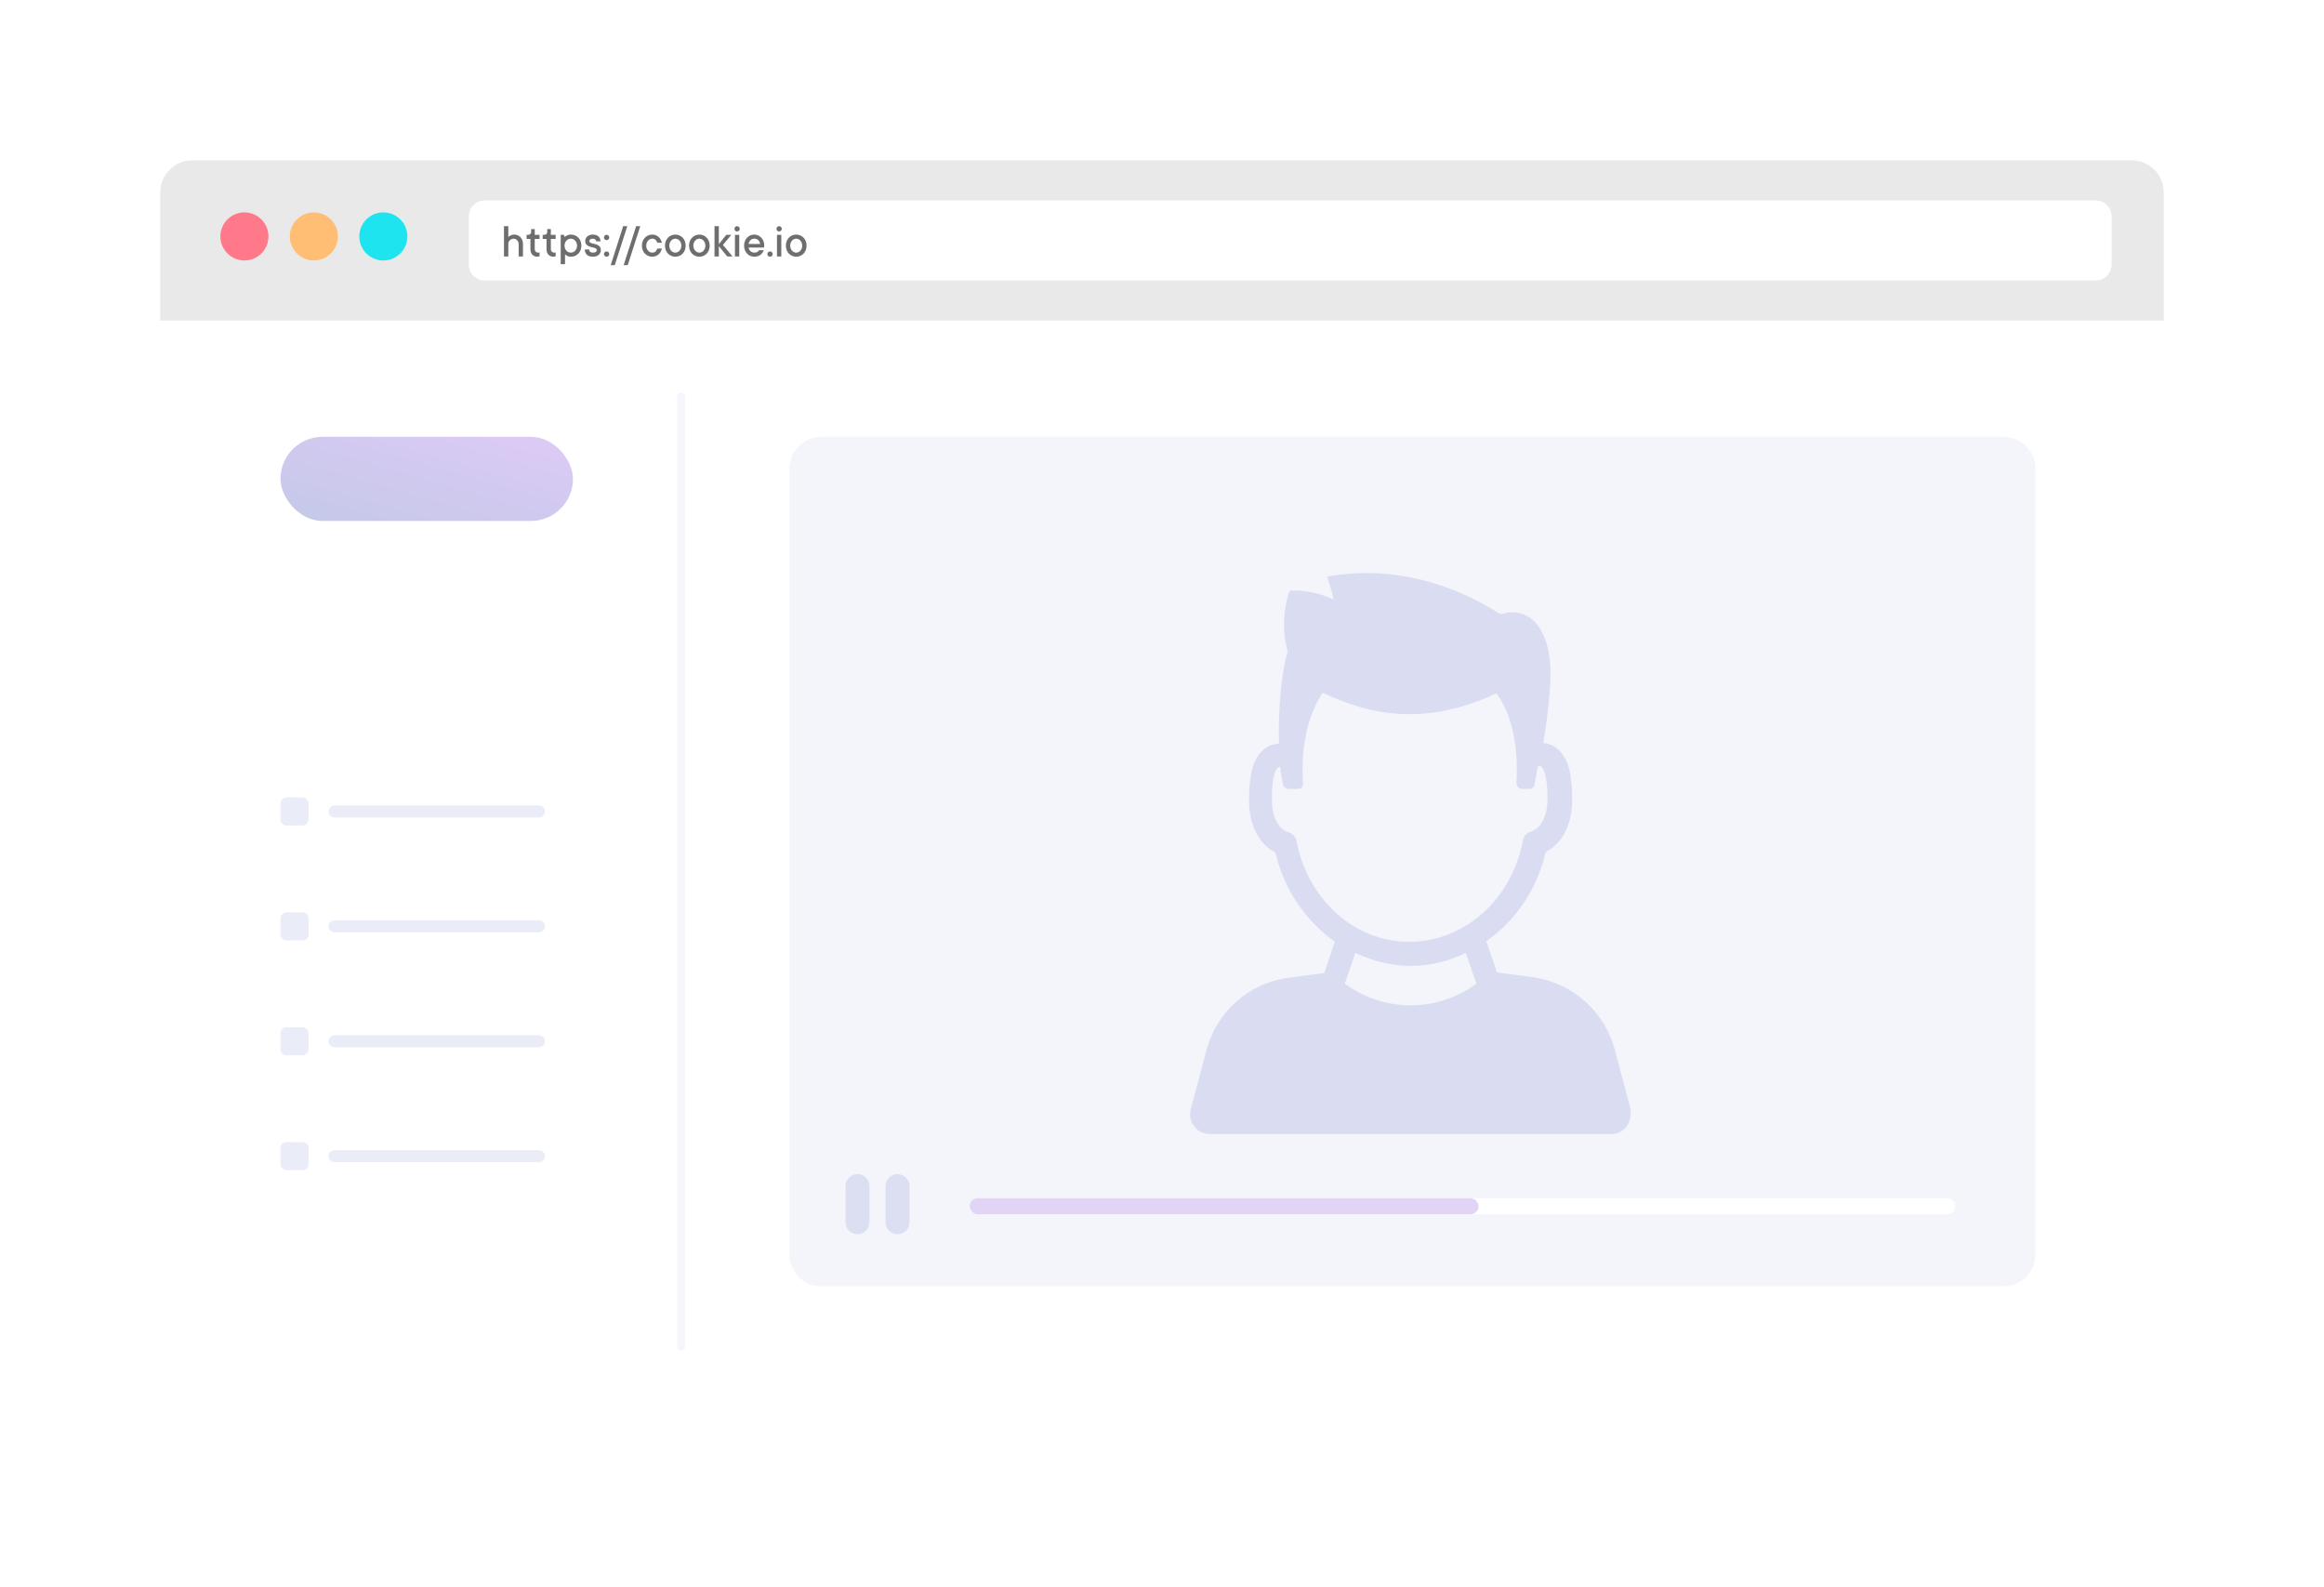 <?xml version="1.0" encoding="UTF-8"?>
<svg width="580px" height="396px" viewBox="0 0 580 396" version="1.1" xmlns="http://www.w3.org/2000/svg" xmlns:xlink="http://www.w3.org/1999/xlink">
    <!-- Generator: sketchtool 52.4 (67378) - http://www.bohemiancoding.com/sketch -->
    <title>07869AED-CE67-46F1-A20C-A6B438592F29</title>
    <desc>Created with sketchtool.</desc>
    <defs>
        <filter x="-23.5%" y="-37.2%" width="147.0%" height="174.4%" filterUnits="objectBoundingBox" id="filter-1">
            <feOffset dx="-21" dy="21" in="SourceAlpha" result="shadowOffsetOuter1"></feOffset>
            <feGaussianBlur stdDeviation="20" in="shadowOffsetOuter1" result="shadowBlurOuter1"></feGaussianBlur>
            <feColorMatrix values="0 0 0 0 0.044   0 0 0 0 0.014   0 0 0 0 0.142  0 0 0 0.079 0" type="matrix" in="shadowBlurOuter1" result="shadowMatrixOuter1"></feColorMatrix>
            <feMerge>
                <feMergeNode in="shadowMatrixOuter1"></feMergeNode>
                <feMergeNode in="SourceGraphic"></feMergeNode>
            </feMerge>
        </filter>
        <linearGradient x1="100%" y1="0%" x2="0%" y2="100%" id="linearGradient-2">
            <stop stop-color="#904EE1" offset="0%"></stop>
            <stop stop-color="#3748B1" offset="100%"></stop>
        </linearGradient>
    </defs>
    <g id="Page-1" stroke="none" stroke-width="1" fill="none" fill-rule="evenodd">
        <g id="landing-page" transform="translate(-79, -9950)">
            <g id="what-you-get" transform="translate(-1, 8944)">
                <g id="browser-3" filter="url(#filter-1)" transform="translate(141, 1025)">
                    <path d="M8,0 L492,0 C496.418,-8.11624501e-16 500,3.582 500,8 L500,308 C500,312.418 496.418,316 492,316 L8,316 C3.582,316 5.41083001e-16,312.418 0,308 L0,8 C-5.41083001e-16,3.582 3.582,8.11624501e-16 8,0 Z" id="Rectangle" fill="#FFFFFF" fill-rule="nonzero"></path>
                    <path d="M165,69 L460,69 C464.418,69 468,72.582 468,77 L468,273 C468,277.418 464.418,281 460,281 L165,281 C160.582,281 157,277.418 157,273 L157,77 C157,72.582 160.582,69 165,69 Z" id="Rectangle" fill="#3748B1" fill-rule="nonzero" opacity="0.058"></path>
                    <path d="M366.89,236.522 L363.077,222.241 C360.584,212.377 352.372,205.163 342.4,203.838 L333.601,202.66 L330.961,194.857 C338.147,189.852 343.573,182.049 345.773,172.626 C348.266,171.301 352.372,167.915 352.372,159.376 C352.372,153.193 351.345,149.512 349.292,147.451 C347.973,145.979 346.359,145.537 345.186,145.39 C346.213,139.059 347.093,131.551 346.946,126.839 C346.653,117.123 341.813,110.939 334.481,113.295 C323.776,106.375 308.524,100.781 291.22,103.872 C291.513,104.903 292.54,107.995 292.833,109.614 C286.821,106.817 281.835,107.406 281.835,107.406 C281.835,107.406 279.048,114.767 281.395,122.57 C279.928,126.987 278.902,136.998 279.195,145.537 C278.022,145.684 276.262,145.979 274.942,147.451 C272.743,149.512 271.716,153.34 271.716,159.523 C271.716,168.062 275.822,171.449 278.315,172.774 C280.515,182.196 285.941,189.852 293.127,195.005 L290.487,202.808 L281.688,203.985 C271.569,205.31 263.504,212.524 261.011,222.389 L257.198,236.669 C256.758,238.289 257.051,239.908 258.078,241.086 C258.958,242.411 260.571,243 262.037,243 L362.051,243 C363.664,243 365.13,242.264 366.01,241.086 C366.89,239.614 367.183,237.994 366.89,236.522 Z M283.594,169.976 C283.448,168.799 282.421,167.915 281.395,167.621 C280.955,167.474 277.435,166.296 277.435,159.376 C277.435,153.34 278.462,151.868 279.048,151.426 C279.048,151.426 279.342,151.426 279.488,151.279 C279.635,153.046 279.928,154.518 280.222,155.843 C280.368,156.432 280.955,156.873 281.541,156.873 L283.888,156.873 C284.768,156.873 285.354,156.137 285.208,155.401 C284.914,151.573 284.621,141.415 290.047,132.876 C297.673,136.262 312.484,142.887 333.454,133.023 C338.88,140.237 338.734,151.426 338.44,155.401 C338.44,156.137 339.027,156.873 339.76,156.873 L341.667,156.873 C342.4,156.873 342.987,156.432 342.987,155.696 C343.133,154.665 343.426,153.046 343.866,151.132 C344.16,151.132 344.6,151.132 344.746,151.426 C345.04,151.721 346.213,153.193 346.213,159.229 C346.213,166.149 342.547,167.326 342.253,167.474 C341.08,167.768 340.2,168.651 340.054,169.829 C337.267,184.404 325.536,195.005 311.751,195.005 C298.259,195.152 286.381,184.552 283.594,169.976 Z M312.044,201.041 C316.883,201.041 321.576,199.863 325.829,197.802 L328.468,205.458 C318.643,212.672 305.445,212.672 295.62,205.458 L298.259,197.802 C302.365,199.716 307.058,201.041 312.044,201.041 Z" id="Combined-Shape" fill="#3748B1" fill-rule="nonzero" opacity="0.14"></path>
                    <path d="M174,253 C175.657,253 177,254.343 177,256 L177,265 C177,266.657 175.657,268 174,268 C172.343,268 171,266.657 171,265 L171,256 C171,254.343 172.343,253 174,253 Z M184,253 C185.657,253 187,254.343 187,256 L187,265 C187,266.657 185.657,268 184,268 C182.343,268 181,266.657 181,265 L181,256 C181,254.343 182.343,253 184,253 Z" id="Shape" fill="#3748B1" fill-rule="nonzero" opacity="0.124"></path>
                    <path d="M8,0 L492,0 C496.418,-8.11624501e-16 500,3.582 500,8 L500,40 L0,40 L0,8 C-5.41083001e-16,3.582 3.582,8.11624501e-16 8,0 Z" id="Rectangle" fill="#E9E9E9" fill-rule="nonzero"></path>
                    <circle id="Oval" fill="#FFBE74" fill-rule="nonzero" cx="38.333" cy="19" r="6"></circle>
                    <circle id="Oval" fill="#1DE4EF" fill-rule="nonzero" cx="55.667" cy="19" r="6"></circle>
                    <circle id="Oval" fill="#FF798A" fill-rule="nonzero" cx="21" cy="19" r="6"></circle>
                    <path d="M81,10 L483,10 C485.209,10 487,11.791 487,14 L487,26 C487,28.209 485.209,30 483,30 L81,30 C78.791,30 77,28.209 77,26 L77,14 C77,11.791 78.791,10 81,10 Z" id="Rectangle" fill="#FFFFFF" fill-rule="nonzero"></path>
                    <path d="M88.357,18.539 C88.654,18.539 88.935,18.598 89.198,18.715 C89.462,18.832 89.692,18.992 89.89,19.195 C90.087,19.398 90.241,19.644 90.353,19.931 C90.464,20.218 90.52,20.535 90.52,20.883 L90.52,24 L89.441,24 L89.441,20.883 C89.441,20.707 89.407,20.539 89.339,20.379 C89.271,20.219 89.179,20.078 89.063,19.957 C88.948,19.836 88.814,19.739 88.662,19.667 C88.51,19.595 88.35,19.559 88.182,19.559 C87.998,19.559 87.826,19.595 87.666,19.667 C87.506,19.739 87.365,19.836 87.244,19.957 C87.123,20.078 87.028,20.218 86.96,20.376 C86.892,20.534 86.857,20.703 86.857,20.883 L86.857,24 L85.779,24 L85.779,16.441 L86.857,16.441 L86.857,19.143 C86.971,19.029 87.1,18.928 87.244,18.838 C87.373,18.768 87.531,18.7 87.719,18.636 C87.906,18.571 88.119,18.539 88.357,18.539 Z M93.455,22.201 C93.455,22.439 93.535,22.639 93.695,22.799 C93.855,22.959 94.055,23.039 94.293,23.039 C94.332,23.039 94.374,23.037 94.419,23.033 C94.464,23.029 94.506,23.023 94.545,23.016 C94.584,23.008 94.621,22.996 94.656,22.98 L94.656,23.941 C94.609,23.965 94.553,23.984 94.486,24 C94.365,24.039 94.223,24.059 94.059,24.059 C93.82,24.059 93.599,24.015 93.394,23.927 C93.188,23.839 93.01,23.715 92.857,23.555 C92.705,23.395 92.587,23.201 92.503,22.975 C92.419,22.748 92.377,22.49 92.377,22.201 L92.377,19.617 L91.416,19.617 L91.416,18.598 L91.838,18.598 C92.045,18.598 92.217,18.53 92.354,18.396 C92.49,18.261 92.559,18.09 92.559,17.883 L92.559,17.162 L93.455,17.162 L93.455,18.598 L94.656,18.598 L94.656,19.617 L93.455,19.617 L93.455,22.201 Z M97.475,22.201 C97.475,22.439 97.555,22.639 97.715,22.799 C97.875,22.959 98.074,23.039 98.312,23.039 C98.352,23.039 98.394,23.037 98.438,23.033 C98.483,23.029 98.525,23.023 98.564,23.016 C98.604,23.008 98.641,22.996 98.676,22.98 L98.676,23.941 C98.629,23.965 98.572,23.984 98.506,24 C98.385,24.039 98.242,24.059 98.078,24.059 C97.84,24.059 97.618,24.015 97.413,23.927 C97.208,23.839 97.029,23.715 96.877,23.555 C96.725,23.395 96.606,23.201 96.522,22.975 C96.438,22.748 96.396,22.49 96.396,22.201 L96.396,19.617 L95.436,19.617 L95.436,18.598 L95.857,18.598 C96.064,18.598 96.236,18.53 96.373,18.396 C96.51,18.261 96.578,18.09 96.578,17.883 L96.578,17.162 L97.475,17.162 L97.475,18.598 L98.676,18.598 L98.676,19.617 L97.475,19.617 L97.475,22.201 Z M102.514,18.539 C102.873,18.539 103.209,18.607 103.521,18.744 C103.834,18.881 104.108,19.071 104.345,19.315 C104.581,19.56 104.766,19.85 104.898,20.186 C105.031,20.521 105.098,20.893 105.098,21.299 C105.098,21.705 105.031,22.077 104.898,22.415 C104.766,22.753 104.581,23.044 104.345,23.288 C104.108,23.532 103.834,23.722 103.521,23.856 C103.209,23.991 102.873,24.059 102.514,24.059 C102.256,24.059 102.035,24.029 101.852,23.971 C101.668,23.912 101.514,23.842 101.389,23.76 C101.244,23.67 101.119,23.57 101.014,23.461 L101.014,25.922 L99.936,25.922 L99.936,18.598 L100.715,18.598 L100.955,19.143 C101.061,19.029 101.184,18.928 101.324,18.838 C101.453,18.768 101.615,18.7 101.811,18.636 C102.006,18.571 102.24,18.539 102.514,18.539 Z M102.455,23.039 C102.662,23.039 102.859,22.997 103.047,22.913 C103.234,22.829 103.4,22.709 103.545,22.553 C103.689,22.396 103.804,22.213 103.888,22.002 C103.972,21.791 104.014,21.557 104.014,21.299 C104.014,21.041 103.972,20.807 103.888,20.596 C103.804,20.385 103.689,20.201 103.545,20.045 C103.4,19.889 103.234,19.769 103.047,19.685 C102.859,19.601 102.662,19.559 102.455,19.559 C102.248,19.559 102.05,19.601 101.86,19.685 C101.671,19.769 101.505,19.889 101.362,20.045 C101.22,20.201 101.106,20.386 101.022,20.599 C100.938,20.812 100.896,21.045 100.896,21.299 C100.896,21.557 100.938,21.791 101.022,22.002 C101.106,22.213 101.22,22.396 101.362,22.553 C101.505,22.709 101.671,22.829 101.86,22.913 C102.05,22.997 102.248,23.039 102.455,23.039 Z M107.014,22.26 C107.045,22.498 107.137,22.687 107.289,22.828 C107.441,22.969 107.67,23.039 107.975,23.039 C108.311,23.039 108.555,22.976 108.707,22.849 C108.859,22.722 108.936,22.566 108.936,22.383 C108.936,22.223 108.863,22.101 108.719,22.017 C108.574,21.933 108.396,21.862 108.183,21.806 C107.97,21.749 107.739,21.69 107.491,21.63 C107.243,21.569 107.014,21.483 106.803,21.372 C106.592,21.261 106.414,21.111 106.27,20.924 C106.125,20.736 106.053,20.482 106.053,20.162 C106.053,19.939 106.097,19.729 106.185,19.532 C106.272,19.335 106.396,19.162 106.557,19.014 C106.717,18.865 106.911,18.749 107.14,18.665 C107.368,18.581 107.627,18.539 107.916,18.539 C108.549,18.539 109.028,18.691 109.354,18.996 C109.681,19.301 109.861,19.709 109.896,20.221 L108.812,20.221 C108.781,20.037 108.691,19.881 108.543,19.752 C108.395,19.623 108.186,19.559 107.916,19.559 C107.643,19.559 107.434,19.621 107.289,19.746 C107.145,19.871 107.072,20.01 107.072,20.162 C107.072,20.322 107.145,20.444 107.289,20.528 C107.434,20.612 107.612,20.682 107.825,20.736 C108.038,20.791 108.268,20.849 108.514,20.909 C108.76,20.97 108.989,21.056 109.202,21.167 C109.415,21.278 109.594,21.429 109.738,21.618 C109.883,21.808 109.955,22.062 109.955,22.383 C109.955,22.863 109.783,23.263 109.439,23.581 C109.096,23.899 108.607,24.059 107.975,24.059 C107.311,24.059 106.813,23.902 106.48,23.59 C106.148,23.277 105.967,22.834 105.936,22.26 L107.014,22.26 Z M112.053,19.26 C112.053,19.443 111.988,19.6 111.859,19.729 C111.73,19.857 111.574,19.922 111.391,19.922 C111.207,19.922 111.051,19.857 110.922,19.729 C110.793,19.6 110.729,19.443 110.729,19.26 C110.729,19.076 110.793,18.92 110.922,18.791 C111.051,18.662 111.207,18.598 111.391,18.598 C111.574,18.598 111.73,18.662 111.859,18.791 C111.988,18.92 112.053,19.076 112.053,19.26 Z M112.053,23.402 C112.053,23.586 111.988,23.741 111.859,23.868 C111.73,23.995 111.574,24.059 111.391,24.059 C111.207,24.059 111.051,23.995 110.922,23.868 C110.793,23.741 110.729,23.586 110.729,23.402 C110.729,23.219 110.793,23.063 110.922,22.934 C111.051,22.805 111.207,22.74 111.391,22.74 C111.574,22.74 111.73,22.805 111.859,22.934 C111.988,23.063 112.053,23.219 112.053,23.402 Z M113.43,26.162 L112.41,26.162 L115.527,16.441 L116.553,16.441 L113.43,26.162 Z M116.664,26.162 L115.645,26.162 L118.762,16.441 L119.787,16.441 L116.664,26.162 Z M125.184,22.02 C125.121,22.309 125.021,22.577 124.885,22.825 C124.748,23.073 124.575,23.289 124.366,23.473 C124.157,23.656 123.919,23.8 123.651,23.903 C123.384,24.007 123.094,24.059 122.781,24.059 C122.422,24.059 122.086,23.991 121.773,23.856 C121.461,23.722 121.187,23.532 120.95,23.288 C120.714,23.044 120.53,22.754 120.399,22.418 C120.269,22.082 120.203,21.709 120.203,21.299 C120.203,20.893 120.269,20.521 120.399,20.186 C120.53,19.85 120.714,19.56 120.95,19.315 C121.187,19.071 121.461,18.881 121.773,18.744 C122.086,18.607 122.422,18.539 122.781,18.539 C123.094,18.539 123.384,18.591 123.651,18.694 C123.919,18.798 124.157,18.942 124.366,19.128 C124.575,19.313 124.747,19.53 124.882,19.778 C125.017,20.026 125.117,20.293 125.184,20.578 L124.041,20.578 C123.951,20.273 123.803,20.027 123.596,19.84 C123.389,19.652 123.117,19.559 122.781,19.559 C122.59,19.559 122.402,19.601 122.219,19.685 C122.035,19.769 121.875,19.889 121.738,20.045 C121.602,20.201 121.491,20.386 121.407,20.599 C121.323,20.812 121.281,21.045 121.281,21.299 C121.281,21.557 121.323,21.791 121.407,22.002 C121.491,22.213 121.602,22.396 121.738,22.553 C121.875,22.709 122.035,22.829 122.219,22.913 C122.402,22.997 122.59,23.039 122.781,23.039 C123.117,23.039 123.39,22.945 123.599,22.758 C123.808,22.57 123.955,22.324 124.041,22.02 L125.184,22.02 Z M130.041,21.299 C130.041,21.041 129.999,20.807 129.915,20.596 C129.831,20.385 129.721,20.201 129.584,20.045 C129.447,19.889 129.287,19.769 129.104,19.685 C128.92,19.601 128.732,19.559 128.541,19.559 C128.35,19.559 128.162,19.601 127.979,19.685 C127.795,19.769 127.635,19.889 127.498,20.045 C127.361,20.201 127.251,20.386 127.167,20.599 C127.083,20.812 127.041,21.045 127.041,21.299 C127.041,21.557 127.083,21.791 127.167,22.002 C127.251,22.213 127.361,22.396 127.498,22.553 C127.635,22.709 127.795,22.829 127.979,22.913 C128.162,22.997 128.35,23.039 128.541,23.039 C128.732,23.039 128.92,22.997 129.104,22.913 C129.287,22.829 129.447,22.709 129.584,22.553 C129.721,22.396 129.831,22.213 129.915,22.002 C129.999,21.791 130.041,21.557 130.041,21.299 Z M131.119,21.299 C131.119,21.705 131.054,22.077 130.923,22.415 C130.792,22.753 130.608,23.044 130.372,23.288 C130.136,23.532 129.861,23.722 129.549,23.856 C129.236,23.991 128.9,24.059 128.541,24.059 C128.182,24.059 127.846,23.991 127.533,23.856 C127.221,23.722 126.946,23.532 126.71,23.288 C126.474,23.044 126.29,22.754 126.159,22.418 C126.028,22.082 125.963,21.709 125.963,21.299 C125.963,20.893 126.028,20.521 126.159,20.186 C126.29,19.85 126.474,19.56 126.71,19.315 C126.946,19.071 127.221,18.881 127.533,18.744 C127.846,18.607 128.182,18.539 128.541,18.539 C128.9,18.539 129.236,18.607 129.549,18.744 C129.861,18.881 130.136,19.071 130.372,19.315 C130.608,19.56 130.792,19.85 130.923,20.186 C131.054,20.521 131.119,20.893 131.119,21.299 Z M136.041,21.299 C136.041,21.041 135.999,20.807 135.915,20.596 C135.831,20.385 135.721,20.201 135.584,20.045 C135.447,19.889 135.287,19.769 135.104,19.685 C134.92,19.601 134.732,19.559 134.541,19.559 C134.35,19.559 134.162,19.601 133.979,19.685 C133.795,19.769 133.635,19.889 133.498,20.045 C133.361,20.201 133.251,20.386 133.167,20.599 C133.083,20.812 133.041,21.045 133.041,21.299 C133.041,21.557 133.083,21.791 133.167,22.002 C133.251,22.213 133.361,22.396 133.498,22.553 C133.635,22.709 133.795,22.829 133.979,22.913 C134.162,22.997 134.35,23.039 134.541,23.039 C134.732,23.039 134.92,22.997 135.104,22.913 C135.287,22.829 135.447,22.709 135.584,22.553 C135.721,22.396 135.831,22.213 135.915,22.002 C135.999,21.791 136.041,21.557 136.041,21.299 Z M137.119,21.299 C137.119,21.705 137.054,22.077 136.923,22.415 C136.792,22.753 136.608,23.044 136.372,23.288 C136.136,23.532 135.861,23.722 135.549,23.856 C135.236,23.991 134.9,24.059 134.541,24.059 C134.182,24.059 133.846,23.991 133.533,23.856 C133.221,23.722 132.946,23.532 132.71,23.288 C132.474,23.044 132.29,22.754 132.159,22.418 C132.028,22.082 131.963,21.709 131.963,21.299 C131.963,20.893 132.028,20.521 132.159,20.186 C132.29,19.85 132.474,19.56 132.71,19.315 C132.946,19.071 133.221,18.881 133.533,18.744 C133.846,18.607 134.182,18.539 134.541,18.539 C134.9,18.539 135.236,18.607 135.549,18.744 C135.861,18.881 136.136,19.071 136.372,19.315 C136.608,19.56 136.792,19.85 136.923,20.186 C137.054,20.521 137.119,20.893 137.119,21.299 Z M141.502,24 L139.398,21.422 L139.398,24 L138.32,24 L138.32,16.441 L139.398,16.441 L139.398,20.941 L141.262,18.598 L142.521,18.598 L140.424,21.117 L142.82,24 L141.502,24 Z M144.496,24 L143.418,24 L143.418,18.598 L144.496,18.598 L144.496,24 Z M143.957,17.76 C143.773,17.76 143.617,17.696 143.488,17.569 C143.359,17.442 143.295,17.285 143.295,17.098 C143.295,16.914 143.359,16.759 143.488,16.632 C143.617,16.505 143.773,16.441 143.957,16.441 C144.141,16.441 144.297,16.505 144.426,16.632 C144.555,16.759 144.619,16.914 144.619,17.098 C144.619,17.281 144.555,17.437 144.426,17.566 C144.297,17.695 144.141,17.76 143.957,17.76 Z M150.619,22.441 C150.529,22.664 150.416,22.873 150.279,23.068 C150.143,23.264 149.979,23.436 149.787,23.584 C149.596,23.732 149.374,23.849 149.122,23.933 C148.87,24.017 148.588,24.059 148.275,24.059 C147.916,24.059 147.58,23.991 147.268,23.856 C146.955,23.722 146.682,23.532 146.447,23.288 C146.213,23.044 146.029,22.754 145.896,22.418 C145.764,22.082 145.697,21.709 145.697,21.299 C145.697,20.893 145.764,20.521 145.896,20.186 C146.029,19.85 146.209,19.56 146.436,19.315 C146.662,19.071 146.93,18.881 147.238,18.744 C147.547,18.607 147.873,18.539 148.217,18.539 C148.561,18.539 148.887,18.607 149.195,18.744 C149.504,18.881 149.771,19.071 149.998,19.315 C150.225,19.56 150.404,19.85 150.537,20.186 C150.67,20.521 150.736,20.893 150.736,21.299 C150.736,21.361 150.732,21.423 150.725,21.483 C150.717,21.544 150.709,21.596 150.701,21.639 C150.693,21.693 150.686,21.74 150.678,21.779 L146.834,21.779 C146.85,21.947 146.898,22.107 146.98,22.26 C147.062,22.412 147.165,22.546 147.288,22.661 C147.411,22.776 147.559,22.868 147.73,22.937 C147.902,23.005 148.084,23.039 148.275,23.039 C148.604,23.039 148.864,22.969 149.058,22.828 C149.251,22.687 149.391,22.559 149.477,22.441 L150.619,22.441 Z M148.217,19.559 C147.857,19.559 147.554,19.681 147.306,19.925 C147.058,20.169 146.9,20.488 146.834,20.883 L149.717,20.883 C149.654,20.492 149.495,20.174 149.239,19.928 C148.983,19.682 148.643,19.559 148.217,19.559 Z M152.834,23.402 C152.834,23.586 152.77,23.741 152.641,23.868 C152.512,23.995 152.355,24.059 152.172,24.059 C151.988,24.059 151.832,23.995 151.703,23.868 C151.574,23.741 151.51,23.586 151.51,23.402 C151.51,23.219 151.574,23.063 151.703,22.934 C151.832,22.805 151.988,22.74 152.172,22.74 C152.355,22.74 152.512,22.805 152.641,22.934 C152.77,23.063 152.834,23.219 152.834,23.402 Z M154.99,24 L153.912,24 L153.912,18.598 L154.99,18.598 L154.99,24 Z M154.451,17.76 C154.268,17.76 154.111,17.696 153.982,17.569 C153.854,17.442 153.789,17.285 153.789,17.098 C153.789,16.914 153.854,16.759 153.982,16.632 C154.111,16.505 154.268,16.441 154.451,16.441 C154.635,16.441 154.791,16.505 154.92,16.632 C155.049,16.759 155.113,16.914 155.113,17.098 C155.113,17.281 155.049,17.437 154.92,17.566 C154.791,17.695 154.635,17.76 154.451,17.76 Z M160.211,21.299 C160.211,21.041 160.169,20.807 160.085,20.596 C160.001,20.385 159.891,20.201 159.754,20.045 C159.617,19.889 159.457,19.769 159.273,19.685 C159.09,19.601 158.902,19.559 158.711,19.559 C158.52,19.559 158.332,19.601 158.148,19.685 C157.965,19.769 157.805,19.889 157.668,20.045 C157.531,20.201 157.421,20.386 157.337,20.599 C157.253,20.812 157.211,21.045 157.211,21.299 C157.211,21.557 157.253,21.791 157.337,22.002 C157.421,22.213 157.531,22.396 157.668,22.553 C157.805,22.709 157.965,22.829 158.148,22.913 C158.332,22.997 158.52,23.039 158.711,23.039 C158.902,23.039 159.09,22.997 159.273,22.913 C159.457,22.829 159.617,22.709 159.754,22.553 C159.891,22.396 160.001,22.213 160.085,22.002 C160.169,21.791 160.211,21.557 160.211,21.299 Z M161.289,21.299 C161.289,21.705 161.224,22.077 161.093,22.415 C160.962,22.753 160.778,23.044 160.542,23.288 C160.306,23.532 160.031,23.722 159.719,23.856 C159.406,23.991 159.07,24.059 158.711,24.059 C158.352,24.059 158.016,23.991 157.703,23.856 C157.391,23.722 157.116,23.532 156.88,23.288 C156.644,23.044 156.46,22.754 156.329,22.418 C156.198,22.082 156.133,21.709 156.133,21.299 C156.133,20.893 156.198,20.521 156.329,20.186 C156.46,19.85 156.644,19.56 156.88,19.315 C157.116,19.071 157.391,18.881 157.703,18.744 C158.016,18.607 158.352,18.539 158.711,18.539 C159.07,18.539 159.406,18.607 159.719,18.744 C160.031,18.881 160.306,19.071 160.542,19.315 C160.778,19.56 160.962,19.85 161.093,20.186 C161.224,20.521 161.289,20.893 161.289,21.299 Z" id="https://cookie.io" fill="#6E6E6E"></path>
                    <rect id="Rectangle" fill="url(#linearGradient-2)" fill-rule="nonzero" opacity="0.298" x="30" y="69" width="73" height="21" rx="10.5"></rect>
                    <rect id="Rectangle" fill="#CEC9EE" fill-rule="nonzero" opacity="0.199" x="129" y="58" width="2" height="239" rx="1"></rect>
                    <rect id="Rectangle" fill="#FFFFFF" fill-rule="nonzero" x="202" y="259" width="246" height="4" rx="2"></rect>
                    <rect id="Rectangle" fill="#844DDA" fill-rule="nonzero" opacity="0.242" x="202" y="259" width="127" height="4" rx="2"></rect>
                    <path d="M43.5,161 L94.5,161 C95.328,161 96,161.672 96,162.5 C96,163.328 95.328,164 94.5,164 L43.5,164 C42.672,164 42,163.328 42,162.5 C42,161.672 42.672,161 43.5,161 Z M31.5,159 L35.5,159 C36.328,159 37,159.672 37,160.5 L37,164.5 C37,165.328 36.328,166 35.5,166 L31.5,166 C30.672,166 30,165.328 30,164.5 L30,160.5 C30,159.672 30.672,159 31.5,159 Z" id="Shape" fill="#3748B1" fill-rule="nonzero" opacity="0.104"></path>
                    <path d="M43.5,189.667 L94.5,189.667 C95.328,189.667 96,190.338 96,191.167 C96,191.995 95.328,192.667 94.5,192.667 L43.5,192.667 C42.672,192.667 42,191.995 42,191.167 C42,190.338 42.672,189.667 43.5,189.667 Z M31.5,187.667 L35.5,187.667 C36.328,187.667 37,188.338 37,189.167 L37,193.167 C37,193.995 36.328,194.667 35.5,194.667 L31.5,194.667 C30.672,194.667 30,193.995 30,193.167 L30,189.167 C30,188.338 30.672,187.667 31.5,187.667 Z" id="Shape" fill="#3748B1" fill-rule="nonzero" opacity="0.104"></path>
                    <path d="M43.5,218.333 L94.5,218.333 C95.328,218.333 96,219.005 96,219.833 C96,220.662 95.328,221.333 94.5,221.333 L43.5,221.333 C42.672,221.333 42,220.662 42,219.833 C42,219.005 42.672,218.333 43.5,218.333 Z M31.5,216.333 L35.5,216.333 C36.328,216.333 37,217.005 37,217.833 L37,221.833 C37,222.662 36.328,223.333 35.5,223.333 L31.5,223.333 C30.672,223.333 30,222.662 30,221.833 L30,217.833 C30,217.005 30.672,216.333 31.5,216.333 Z" id="Shape" fill="#3748B1" fill-rule="nonzero" opacity="0.104"></path>
                    <path d="M43.5,247 L94.5,247 C95.328,247 96,247.672 96,248.5 C96,249.328 95.328,250 94.5,250 L43.5,250 C42.672,250 42,249.328 42,248.5 C42,247.672 42.672,247 43.5,247 Z M31.5,245 L35.5,245 C36.328,245 37,245.672 37,246.5 L37,250.5 C37,251.328 36.328,252 35.5,252 L31.5,252 C30.672,252 30,251.328 30,250.5 L30,246.5 C30,245.672 30.672,245 31.5,245 Z" id="Shape" fill="#3748B1" fill-rule="nonzero" opacity="0.104"></path>
                </g>
            </g>
        </g>
    </g>
</svg>